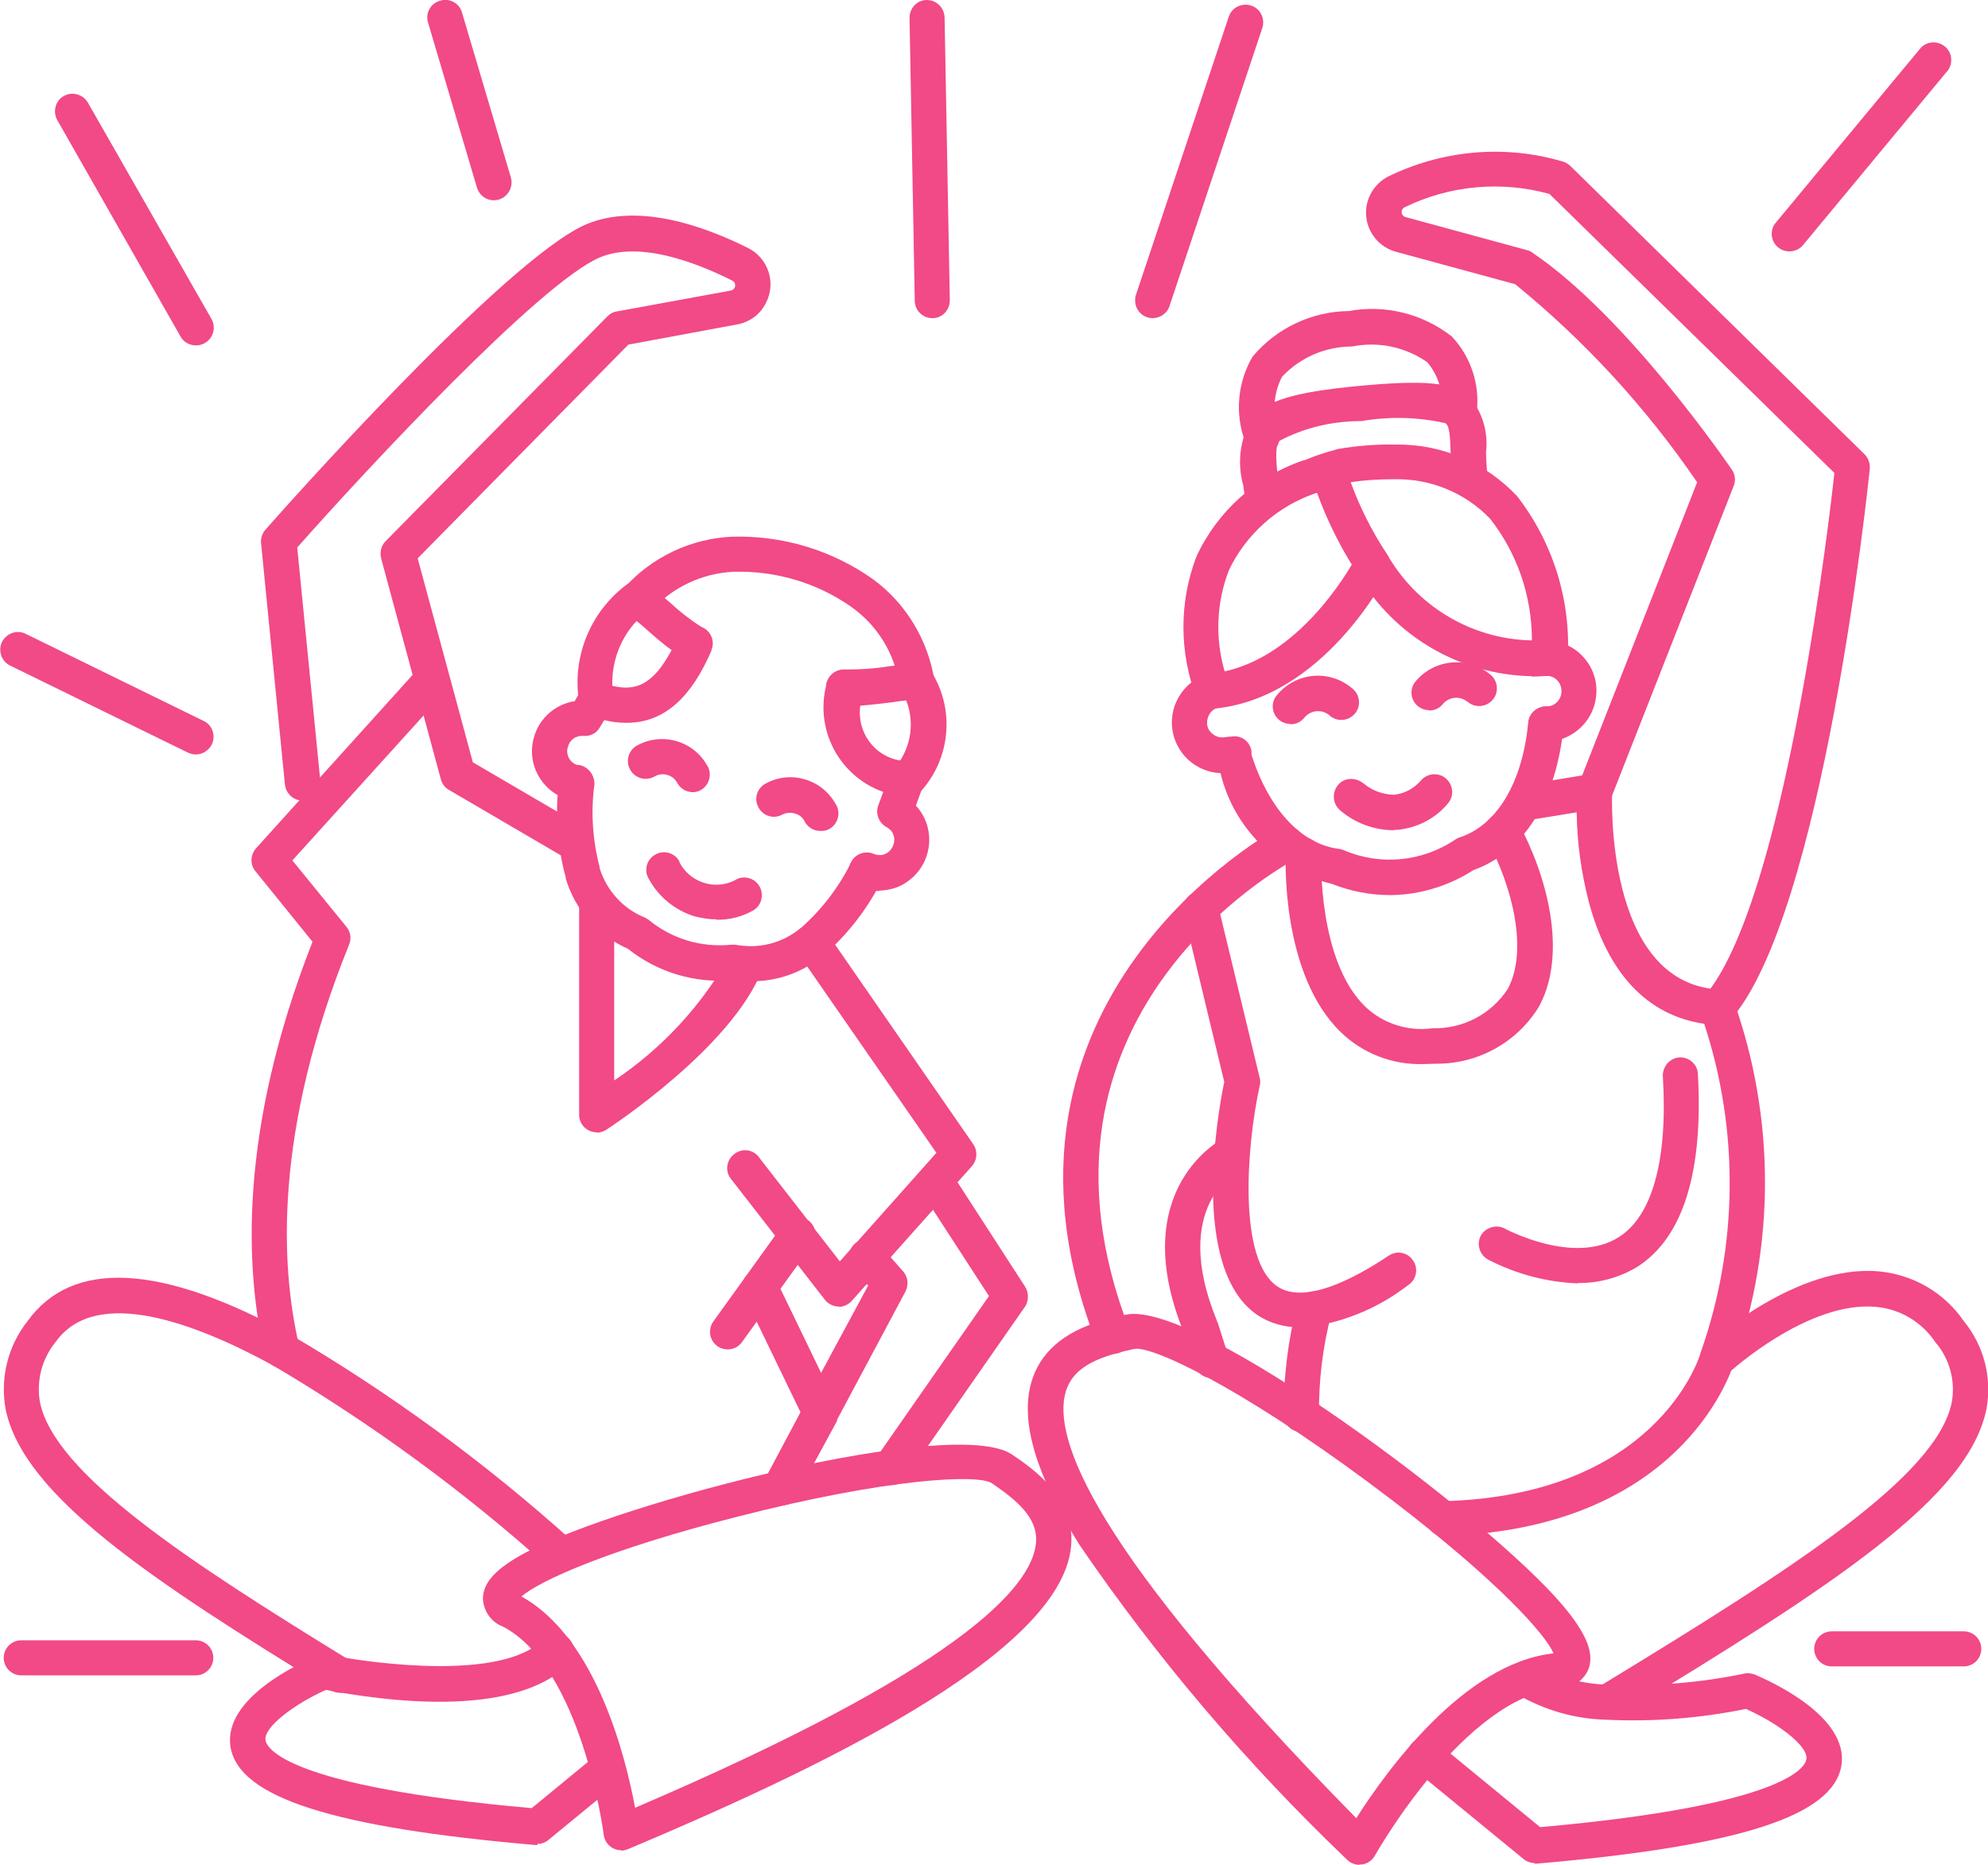 <?xml version="1.0" encoding="UTF-8"?>
<svg id="Calque_2" data-name="Calque 2" xmlns="http://www.w3.org/2000/svg" xmlns:xlink="http://www.w3.org/1999/xlink" viewBox="0 0 53.31 50">
  <defs>
    <style>
      .cls-1 {
        fill: none;
      }

      .cls-2 {
        fill: #f24987;
      }

      .cls-3 {
        clip-path: url(#clippath);
      }
    </style>
    <clipPath id="clippath">
      <rect class="cls-1" y="0" width="53.31" height="50"/>
    </clipPath>
  </defs>
  <g id="Calque_1-2" data-name="Calque 1">
    <g class="cls-3">
      <g id="Groupe_189" data-name="Groupe 189">
        <path id="Tracé_69" data-name="Tracé 69" class="cls-2" d="M41.56,18.12c-.25,0-.46-.19-.47-.44l.47-.03-.47.03c-.03-.26.15-.49.41-.52,0,0,0,0,0,0,.26-.03.5.15.53.42v.05c.01.26-.18.48-.44.5h-.03"/>
        <path id="Tracé_70" data-name="Tracé 70" class="cls-2" d="M41.49,19.88h-.04c-.26-.02-.46-.24-.44-.5.02-.25.23-.45.48-.44.23-.01.4-.21.38-.44-.01-.2-.16-.36-.36-.38-.26-.02-.46-.24-.44-.5s.24-.46.5-.44c.01,0,.02,0,.04,0,.75.09,1.28.76,1.19,1.5-.07.63-.58,1.13-1.21,1.2-.04,0-.07,0-.11,0"/>
        <path id="Tracé_71" data-name="Tracé 71" class="cls-2" d="M37.29,24c-.54,0-1.07-.1-1.57-.3-1.48-.35-2.64-1.5-2.99-2.97-.68-.03-1.23-.55-1.3-1.23-.06-.64.34-1.24.95-1.43.25-.08.52.06.59.31.08.25-.06.52-.31.59-.19.06-.3.24-.29.43,0,.11.06.21.15.28.08.07.19.1.3.09l.15-.02h.05c.26-.05.5.13.54.39,0,.03,0,.06,0,.1.47,1.46,1.33,2.39,2.34,2.52.04,0,.08.02.12.03.99.43,2.13.32,3.02-.29.03-.02.07-.04.11-.05,1-.33,1.68-1.48,1.83-3.08.02-.26.26-.45.52-.43.26.02.45.26.43.52-.19,1.99-1.07,3.39-2.42,3.87-.56.36-1.19.58-1.85.65-.13.01-.25.02-.38.02"/>
        <path id="Tracé_72" data-name="Tracé 72" class="cls-2" d="M41.06,18.13c-1.92-.04-3.69-1.08-4.65-2.74-.54-.82-.96-1.71-1.25-2.65.11-.33.37-.59.71-.7.52-.09,1.04-.13,1.56-.12h.03c1.22-.01,2.38.49,3.22,1.38.97,1.25,1.45,2.8,1.36,4.37-.02.24-.2.42-.44.44-.18.02-.36.03-.53.03M36.22,12.93c.25.68.57,1.32.97,1.92.79,1.4,2.26,2.28,3.86,2.32h.03c0-1.18-.39-2.33-1.12-3.26-.67-.7-1.6-1.08-2.56-1.06h-.03c-.39,0-.77.02-1.15.08"/>
        <path id="Tracé_73" data-name="Tracé 73" class="cls-2" d="M32.52,18.99c-.19,0-.36-.12-.44-.29-.46-1.22-.46-2.56,0-3.77.56-1.22,1.61-2.16,2.88-2.59h.02c.17-.07.33-.13.49-.18.11-.04.23-.07.35-.1.25-.07.51.08.58.33s-.08.51-.33.58c-.11.03-.21.06-.31.09-.15.05-.3.1-.45.16h-.02c-1.03.35-1.88,1.1-2.34,2.08-.33.86-.37,1.81-.11,2.7,2.18-.47,3.52-3.05,3.53-3.08.12-.23.4-.33.64-.21s.33.4.21.64h0c-.07.14-1.74,3.37-4.66,3.65h-.05"/>
        <path id="Tracé_74" data-name="Tracé 74" class="cls-2" d="M37.38,22.26c-.53,0-1.04-.19-1.44-.53-.2-.17-.23-.46-.07-.67s.46-.23.67-.07c0,0,.01,0,.02.01.23.2.52.3.82.31.28-.03.54-.17.72-.38.17-.2.47-.23.67-.06.2.17.23.47.06.67-.34.41-.83.66-1.36.71h-.07"/>
        <path id="Tracé_75" data-name="Tracé 75" class="cls-2" d="M38.32,19.04c-.26,0-.47-.21-.47-.47,0-.11.04-.22.11-.3.5-.6,1.4-.69,2.01-.18,0,0,0,0,0,0,.2.17.23.47.06.67-.17.2-.47.23-.67.06-.1-.08-.23-.12-.35-.11-.12.01-.24.07-.32.17-.09.11-.22.17-.37.17"/>
        <path id="Tracé_76" data-name="Tracé 76" class="cls-2" d="M34.6,19.41c-.26,0-.47-.21-.47-.47,0-.11.04-.22.11-.3.5-.61,1.39-.7,2-.2,0,0,0,0,0,0,.21.15.27.44.12.66-.15.21-.44.27-.66.12-.02-.01-.04-.03-.06-.05-.1-.08-.22-.11-.34-.1-.13.01-.25.08-.33.18-.09.11-.22.17-.37.17"/>
        <path id="Tracé_77" data-name="Tracé 77" class="cls-2" d="M33.86,13.88c-.24,0-.45-.19-.47-.43-.01-.15-.03-.3-.05-.43-.17-.61-.09-1.26.23-1.8.39-.48,1.1-.7,2.84-.87,1.82-.17,2.55-.1,2.99.29.35.4.51.94.45,1.47,0,.21.02.46.04.72.02.26-.18.49-.44.5-.25.01-.47-.16-.5-.41-.03-.29-.04-.55-.05-.78-.01-.38-.03-.7-.12-.79-.75-.17-1.52-.19-2.27-.06-.77,0-1.52.17-2.2.53-.13.16-.09.56-.03,1.1.01.14.03.29.05.44.02.26-.17.49-.43.52h-.05"/>
        <path id="Tracé_78" data-name="Tracé 78" class="cls-2" d="M33.84,12.17c-.22,0-.4-.15-.46-.35-.27-.75-.19-1.58.21-2.26.64-.76,1.58-1.21,2.58-1.22.97-.18,1.98.07,2.76.68.51.54.76,1.29.67,2.03,0,.26-.22.46-.48.46,0,0,0,0-.01,0-.26,0-.47-.23-.46-.49,0,0,0,0,0,0,.07-.47-.07-.95-.38-1.31-.59-.41-1.31-.56-2.01-.42-.71,0-1.39.29-1.88.81-.24.46-.27,1-.08,1.49.07.25-.08.51-.34.58,0,0,0,0,0,0-.04.01-.08.02-.12.02"/>
        <path id="Tracé_79" data-name="Tracé 79" class="cls-2" d="M20.15,26.32c-.17,0-.35-.01-.52-.04-1,.09-2-.21-2.79-.84-.81-.36-1.42-1.04-1.67-1.89h0v-.03c-.23-.84-.29-1.71-.18-2.57.03-.26.27-.45.53-.42.25.03.43.25.42.5-.1.74-.05,1.49.14,2.22,0,0,0,.02,0,.03.19.6.63,1.09,1.21,1.32.04.02.07.04.1.06.62.51,1.41.75,2.21.67.04,0,.08,0,.12,0,.62.12,1.26-.04,1.74-.44l.03-.02c.56-.5,1.01-1.09,1.34-1.76.13-.23.42-.31.65-.18.22.13.3.4.19.63-.39.78-.92,1.48-1.58,2.05h-.01c-.54.46-1.22.7-1.92.7"/>
        <path id="Tracé_80" data-name="Tracé 80" class="cls-2" d="M24.59,18.79c-.23,0-.43-.17-.47-.4-.12-.85-.58-1.61-1.28-2.11-.92-.65-2.03-.98-3.16-.95-.86.04-1.66.42-2.23,1.06-.17.2-.47.22-.67.04-.2-.17-.22-.47-.04-.67,0,0,0,0,.01-.01.74-.82,1.78-1.31,2.88-1.36,1.35-.04,2.68.36,3.78,1.14.89.65,1.48,1.64,1.65,2.73.04.26-.14.5-.4.54,0,0,0,0,0,0-.02,0-.05,0-.07,0"/>
        <path id="Tracé_81" data-name="Tracé 81" class="cls-2" d="M24.32,21.4s-.08,0-.12-.02l-.29-.08h0c-1.29-.32-2.07-1.62-1.76-2.9,0,0,0-.01,0-.02.03-.26.26-.45.52-.43.01,0,.02,0,.04,0,.36,0,.73-.02,1.09-.08.71-.09,1.01-.13,1.2.18.61,1.01.48,2.31-.32,3.18-.09.1-.22.16-.35.16M23.07,18.92c-.1.7.37,1.36,1.07,1.47.31-.48.37-1.08.16-1.61-.12.01-.26.03-.38.05-.32.04-.6.07-.84.09"/>
        <path id="Tracé_82" data-name="Tracé 82" class="cls-2" d="M16.79,19.38c-.22,0-.44-.03-.65-.09h0l-.27-.07c-.18-.05-.32-.2-.34-.39-.2-1.21.3-2.43,1.28-3.16.35-.22.6,0,1.16.49.26.24.54.46.84.65.24.09.37.37.27.61,0,0,0,.01,0,.02-.38.87-1.02,1.94-2.27,1.94M16.43,18.39c.59.14,1.07,0,1.58-.96-.2-.14-.42-.33-.68-.56-.08-.07-.17-.15-.26-.22-.44.47-.67,1.1-.65,1.74"/>
        <path id="Tracé_83" data-name="Tracé 83" class="cls-2" d="M19.22,24.65c-.2,0-.4-.03-.59-.08-.53-.16-.98-.53-1.24-1.02-.13-.23-.04-.52.19-.64.23-.13.52-.04.64.19,0,0,0,.01,0,.02.28.54.95.76,1.49.48.01,0,.02-.01.03-.02.23-.12.52-.03.64.21.11.22.03.5-.18.62-.3.17-.65.26-1,.25"/>
        <path id="Tracé_84" data-name="Tracé 84" class="cls-2" d="M22,22.28c-.18,0-.34-.1-.42-.25-.05-.11-.15-.19-.27-.22-.11-.03-.23-.02-.33.03-.23.13-.52.04-.64-.19-.13-.23-.04-.52.19-.64.67-.37,1.51-.12,1.88.55,0,0,.01.02.02.03.12.23.03.52-.2.64-.07.04-.14.05-.22.05"/>
        <path id="Tracé_85" data-name="Tracé 85" class="cls-2" d="M18.58,21.24c-.18,0-.34-.1-.42-.25-.05-.1-.15-.18-.26-.21-.12-.04-.24-.02-.35.04-.23.13-.52.05-.65-.18-.13-.23-.05-.52.18-.65,0,0,0,0,0,0,.67-.37,1.51-.13,1.88.53,0,0,.01.02.02.03.12.23.03.52-.2.64-.07.04-.14.05-.22.05"/>
        <path id="Tracé_86" data-name="Tracé 86" class="cls-2" d="M16,30.36c-.26,0-.47-.21-.47-.47v-5.71c0-.26.21-.47.47-.47.26,0,.47.21.47.47v4.79c1.27-.85,2.32-1.98,3.07-3.3.1-.24.37-.36.62-.27.24.1.36.37.27.62-.82,2.07-4.03,4.18-4.17,4.27-.08.05-.17.08-.26.08"/>
        <path id="Tracé_87" data-name="Tracé 87" class="cls-2" d="M38.14,28.53c-.81.02-1.6-.29-2.18-.85-1.6-1.54-1.49-4.64-1.48-4.77.01-.26.24-.46.5-.45.26.01.46.23.45.49,0,.03-.1,2.81,1.19,4.05.48.45,1.14.66,1.8.57.81.02,1.57-.38,2.01-1.05.56-1.04.12-2.76-.55-4-.13-.23-.06-.52.17-.65s.52-.06.65.17c0,0,.01.02.02.03.74,1.36,1.33,3.45.56,4.9-.58.97-1.64,1.56-2.77,1.55-.12,0-.24.01-.35.01"/>
        <path id="Tracé_88" data-name="Tracé 88" class="cls-2" d="M29.84,36.3c-.19,0-.37-.12-.44-.3-3.58-9.21,4.79-13.76,4.88-13.8.23-.12.52-.03.64.21.12.23.03.51-.19.63-.32.17-7.71,4.21-4.44,12.62.1.24-.03.52-.27.61-.05.02-.11.03-.17.03"/>
        <path id="Tracé_89" data-name="Tracé 89" class="cls-2" d="M34.85,35.59c-.4,0-.8-.11-1.13-.33-1.81-1.23-1.07-5.4-.89-6.25l-1.09-4.53c-.06-.25.1-.51.35-.57.25-.06.51.1.57.35l1.12,4.64c.02.07.02.14,0,.21-.37,1.7-.57,4.67.47,5.38.72.49,2.03-.18,3-.83.22-.14.51-.08.65.15.14.21.08.5-.13.64-.85.66-1.86,1.06-2.93,1.16"/>
        <path id="Tracé_90" data-name="Tracé 90" class="cls-2" d="M34.89,38.39h-.01c-.26,0-.47-.22-.46-.48,0-1,.12-1.99.37-2.95.08-.25.34-.39.59-.32s.39.34.32.59c0,0,0,0,0,0-.23.88-.34,1.79-.33,2.7,0,.26-.22.46-.47.46"/>
        <path id="Tracé_91" data-name="Tracé 91" class="cls-2" d="M38.73,41.2c-.26,0-.48-.21-.48-.47s.21-.48.47-.48h0c5.67-.16,6.83-3.8,6.88-3.96,0-.01,0-.03.01-.04,1-2.84,1.03-5.94.09-8.8-1.52-.22-2.59-1.35-3.1-3.29-.2-.78-.31-1.58-.32-2.38l-1.35.22c-.26.04-.5-.14-.54-.4-.04-.25.13-.49.39-.54l1.9-.31c.14-.02.28.02.39.11.11.1.16.23.16.38,0,.05-.22,5.1,2.85,5.29.19.01.35.13.41.3,1.12,3.15,1.12,6.59,0,9.74-.13.4-1.55,4.43-7.75,4.61h-.01"/>
        <path id="Tracé_92" data-name="Tracé 92" class="cls-2" d="M46.05,27.5c-.26,0-.47-.21-.47-.47,0-.12.04-.23.12-.32.65-.72,1.63-2.7,2.61-8.04.5-2.72.8-5.24.88-5.99l-7.64-7.48c-1.3-.36-2.68-.23-3.89.36-.07.04-.09.12-.06.19.02.03.05.06.09.07l3.27.89c.05.01.1.04.14.07,2.53,1.71,5.22,5.64,5.34,5.81.09.13.11.29.05.44l-3.3,8.4c-.09.25-.36.38-.6.29-.25-.09-.38-.36-.29-.6,0-.01,0-.02.01-.03l3.2-8.16c-1.36-1.99-3-3.78-4.88-5.31l-3.2-.87c-.58-.16-.92-.76-.76-1.34.08-.28.27-.52.52-.66,1.45-.72,3.12-.88,4.68-.43.09.02.16.06.23.12l7.9,7.74c.1.1.15.24.14.39-.05.49-1.26,12.02-3.75,14.79-.09.1-.22.16-.35.16"/>
        <path id="Tracé_93" data-name="Tracé 93" class="cls-2" d="M32.49,36.95c-.19,0-.37-.12-.44-.3-.04-.1-.09-.26-.15-.45-.05-.17-.12-.38-.15-.46-1.59-3.89,1.05-5.22,1.08-5.23.24-.11.52-.02.63.22s.02.52-.22.63c-.08.04-1.85.99-.62,4.02.05.12.11.32.18.54.05.15.1.32.12.38.1.24-.02.52-.27.62-.06.02-.11.03-.17.03"/>
        <path id="Tracé_94" data-name="Tracé 94" class="cls-2" d="M36.46,50c-.13,0-.25-.05-.34-.14-2.68-2.56-5.09-5.39-7.18-8.45-1.17-1.88-1.59-3.31-1.28-4.36.39-1.33,1.83-1.65,2.53-1.8,1.89-.42,9.76,5.46,11.73,7.81.64.76.84,1.29.67,1.71-.14.31-.45.5-.79.5-2.53.23-4.9,4.43-4.93,4.48-.07.13-.2.22-.35.24-.02,0-.04,0-.07,0M30.47,36.17s-.05,0-.07,0c-.8.18-1.6.41-1.82,1.14-.37,1.24.71,4.24,7.79,11.44.78-1.23,2.88-4.16,5.29-4.42-.22-.51-1.47-1.92-4.32-4.1-3.56-2.72-6.2-4.07-6.88-4.07"/>
        <path id="Tracé_95" data-name="Tracé 95" class="cls-2" d="M43.12,46.1c-.26,0-.47-.21-.47-.47,0-.17.09-.32.23-.41,5.3-3.22,9.07-5.65,9.46-7.63.1-.57-.06-1.16-.44-1.6-.36-.54-.94-.89-1.59-.95-1.82-.17-3.91,1.73-3.93,1.75-.19.18-.49.16-.67-.03-.18-.19-.16-.49.03-.67.1-.09,2.43-2.21,4.66-2,.91.09,1.74.57,2.26,1.33.54.66.76,1.51.61,2.35-.47,2.38-4.05,4.71-9.9,8.26-.07.05-.16.07-.25.07"/>
        <path id="Tracé_96" data-name="Tracé 96" class="cls-2" d="M41.15,49.95c-.11,0-.22-.04-.3-.11l-2.93-2.4c-.21-.16-.25-.45-.09-.66.16-.21.45-.25.66-.09,0,0,.02.02.03.02l2.78,2.28c6.62-.59,7.11-1.62,7.14-1.82.06-.36-.79-.98-1.62-1.35-1.23.25-2.48.35-3.74.29-.85-.02-1.68-.26-2.41-.69-.22-.14-.29-.43-.15-.65.09-.14.24-.22.4-.22.1,0,.19.03.27.08.59.35,1.27.53,1.96.54,1.22.05,2.44-.05,3.64-.3.09-.02.18,0,.27.03.42.18,2.52,1.12,2.32,2.43-.21,1.36-2.74,2.17-8.19,2.64h-.04"/>
        <path id="Tracé_97" data-name="Tracé 97" class="cls-2" d="M16.66,49.61c-.24,0-.44-.18-.47-.41,0-.04-.6-4.5-2.71-5.59-.31-.12-.51-.41-.53-.74,0-.44.35-.82,1.16-1.25,2.54-1.35,11.49-3.67,13.03-2.62.56.38,1.72,1.17,1.58,2.48-.29,2.9-6.92,6.01-11.88,8.1-.06.02-.12.04-.18.04M13.99,42.81c1.99,1.1,2.79,4.3,3.04,5.66,8.65-3.7,10.63-5.89,10.75-7.09.07-.69-.54-1.17-1.18-1.61-.36-.25-2.79-.14-6.84.9-3.39.86-5.3,1.71-5.78,2.14"/>
        <path id="Tracé_98" data-name="Tracé 98" class="cls-2" d="M9.13,45.39h0c-.09,0-.17-.02-.25-.07-4.82-2.95-8.26-5.22-8.73-7.54-.15-.83.06-1.69.59-2.36,1.2-1.66,3.57-1.54,7.04.36,2.71,1.59,5.25,3.45,7.58,5.55.19.18.2.48.02.67-.18.18-.46.2-.66.03-2.28-2.05-4.76-3.86-7.4-5.42-2.05-1.12-4.73-2.15-5.82-.64-.37.45-.53,1.04-.43,1.62.39,1.93,3.98,4.27,8.28,6.91.23.13.31.42.18.65-.08.15-.24.24-.41.24"/>
        <path id="Tracé_99" data-name="Tracé 99" class="cls-2" d="M14.41,49.47h-.04c-5.45-.47-7.98-1.28-8.19-2.64-.2-1.31,1.9-2.26,2.32-2.43.09-.04.18-.04.27-.03l.34.06h.08s.01.01.01.01c.7.12,4.28.66,5.37-.49.18-.19.48-.21.67-.03.19.18.21.48.03.67,0,0,0,0-.01.01-.56.59-2.1,1.47-6.2.77h-.02l-.1-.02-.2-.04c-.83.37-1.68,1-1.62,1.35.03.2.53,1.24,7.14,1.82l1.75-1.44c.21-.16.51-.12.66.09.15.2.12.48-.06.64l-1.9,1.56c-.08.07-.19.11-.3.11"/>
        <path id="Tracé_100" data-name="Tracé 100" class="cls-2" d="M22.5,35.03h-.02c-.14,0-.27-.07-.36-.18l-2.51-3.23c-.17-.2-.14-.5.07-.67s.5-.14.67.07c0,0,0,.01.01.02l2.16,2.78,2.59-2.91-3.73-5.38c-.15-.22-.09-.51.13-.66.21-.14.5-.09.65.12l3.94,5.69c.12.18.11.42-.04.59l-3.22,3.61c-.09.1-.22.16-.35.16"/>
        <path id="Tracé_101" data-name="Tracé 101" class="cls-2" d="M15.41,23.07c-.08,0-.17-.02-.24-.06l-3.13-1.83c-.11-.06-.19-.17-.22-.29l-1.6-5.92c-.04-.16,0-.34.12-.46l5.95-6.03c.07-.07.16-.12.25-.13l3.06-.56c.08-.02.13-.09.11-.17,0-.04-.04-.08-.08-.1-1.04-.52-2.5-1.05-3.54-.62-1.6.67-6.28,5.7-8.12,7.78l.62,6.26c.03.26-.16.49-.43.52-.26.03-.49-.16-.52-.43h0l-.64-6.47c-.01-.13.03-.26.12-.36.26-.3,6.43-7.27,8.61-8.19,1.37-.57,3.11.03,4.33.64.54.27.76.93.48,1.47-.15.31-.44.52-.78.58l-2.91.54-5.65,5.73,1.48,5.47,2.96,1.73c.23.13.3.42.17.65-.09.15-.24.23-.41.23"/>
        <path id="Tracé_102" data-name="Tracé 102" class="cls-2" d="M7.56,36.68c-.22,0-.41-.15-.46-.37-.52-2.24-.72-5.95,1.28-11.06l-1.53-1.89c-.15-.18-.14-.44.02-.62l4.38-4.85c.19-.18.49-.17.67.02.16.17.17.43.03.62l-4.11,4.54,1.45,1.78c.11.13.14.32.07.48-2.02,5-1.84,8.61-1.34,10.75.06.26-.1.51-.36.57-.03,0-.07.01-.11.01"/>
        <path id="Tracé_103" data-name="Tracé 103" class="cls-2" d="M19.51,36.18c-.26,0-.47-.21-.47-.47,0-.1.03-.2.09-.28l1.87-2.6c.15-.22.44-.27.66-.12.22.15.27.44.12.66,0,0,0,.01-.01.02l-1.87,2.59c-.09.13-.23.2-.39.2"/>
        <path id="Tracé_104" data-name="Tracé 104" class="cls-2" d="M20.92,40.38c-.26,0-.47-.21-.48-.47,0-.08.02-.16.06-.23l1.07-2.01v-.03s1.71-3.17,1.71-3.17l-.39-.45c-.18-.19-.17-.49.03-.67.19-.18.49-.17.67.03,0,0,.01.01.02.02l.61.69c.13.15.15.36.06.54l-1.83,3.43v.03s-1.1,2.03-1.1,2.03c-.08.15-.24.25-.42.25"/>
        <path id="Tracé_105" data-name="Tracé 105" class="cls-2" d="M23.88,39.82c-.26,0-.47-.21-.47-.47,0-.1.03-.19.09-.27l3.02-4.33-1.83-2.82c-.14-.22-.08-.52.14-.66s.52-.08.66.14l2,3.09c.1.16.1.37,0,.53l-3.2,4.59c-.09.13-.24.2-.39.2"/>
        <path id="Tracé_106" data-name="Tracé 106" class="cls-2" d="M42.32,34.41c-.84-.03-1.67-.25-2.42-.64-.23-.13-.31-.42-.19-.64s.42-.31.64-.19h0s1.85,1,3.06.23c.9-.57,1.32-2.07,1.18-4.33,0-.26.2-.48.46-.49.25,0,.46.18.48.43.15,2.66-.4,4.41-1.63,5.19-.48.29-1.04.44-1.6.43"/>
        <path id="Tracé_107" data-name="Tracé 107" class="cls-2" d="M22,38.35c-.18,0-.35-.1-.43-.27l-1.63-3.37c-.11-.24,0-.52.24-.63.23-.1.5-.01.62.21l1.63,3.37c.11.24.01.52-.22.63-.06.03-.13.05-.21.05"/>
        <path id="Tracé_108" data-name="Tracé 108" class="cls-2" d="M5.25,9.26c-.17,0-.33-.09-.41-.24L1.53,3.21c-.12-.23-.04-.52.19-.64.22-.12.5-.04.63.17l3.32,5.81c.13.23.05.52-.18.65-.07.04-.15.06-.23.06"/>
        <path id="Tracé_109" data-name="Tracé 109" class="cls-2" d="M25,8.53c-.26,0-.47-.21-.47-.47l-.14-7.58c0-.26.2-.48.46-.48,0,0,0,0,0,0,.26,0,.47.2.48.47l.14,7.58c0,.26-.2.48-.46.48h0s0,0,0,0Z"/>
        <path id="Tracé_110" data-name="Tracé 110" class="cls-2" d="M30.91,8.53c-.26,0-.47-.21-.47-.47,0-.05,0-.1.02-.15l2.49-7.46c.08-.25.35-.38.6-.3.25.08.38.35.3.6h0l-2.49,7.46c-.06.19-.25.32-.45.32"/>
        <path id="Tracé_111" data-name="Tracé 111" class="cls-2" d="M47.98,6.74c-.26,0-.47-.21-.47-.47,0-.11.04-.22.11-.3l3.89-4.69c.18-.19.48-.19.67-.01.17.16.19.42.06.61l-3.89,4.69c-.09.11-.22.17-.37.17"/>
        <path id="Tracé_112" data-name="Tracé 112" class="cls-2" d="M5.25,20.23c-.07,0-.14-.02-.21-.05L.26,17.84c-.23-.12-.32-.41-.2-.64.12-.22.39-.32.62-.21l4.78,2.34c.24.11.33.4.22.63-.08.16-.25.27-.43.27"/>
        <path id="Tracé_113" data-name="Tracé 113" class="cls-2" d="M13.24,5.37c-.21,0-.39-.14-.45-.34l-1.31-4.42c-.08-.25.06-.52.32-.59.25-.08.52.06.59.32,0,0,0,0,0,0l1.31,4.42c.07.25-.07.51-.32.59-.04.01-.09.02-.13.02"/>
        <path id="Tracé_114" data-name="Tracé 114" class="cls-2" d="M5.25,44.92H.57c-.26,0-.47-.21-.47-.47,0-.26.21-.47.47-.47h4.68c.26,0,.47.21.47.47,0,.26-.21.47-.47.47"/>
        <path id="Tracé_115" data-name="Tracé 115" class="cls-2" d="M52.66,44.68h-3.54c-.26,0-.47-.21-.47-.47,0-.26.21-.47.47-.47h3.54c.26,0,.47.21.47.47,0,.26-.21.47-.47.47h0"/>
        <path id="Tracé_116" data-name="Tracé 116" class="cls-2" d="M15.45,21.47s-.05,0-.07,0c-.06,0-.11-.02-.17-.04-.71-.23-1.11-.98-.88-1.7.15-.49.57-.85,1.08-.93l.17-.29c.14-.22.43-.29.65-.15.22.14.29.42.16.64l-.31.51c-.09.16-.27.24-.45.22-.19-.01-.35.11-.4.29-.07.21.05.43.25.49.01,0,.03,0,.04,0,.26.04.43.28.39.54-.04.23-.23.4-.47.4"/>
        <path id="Tracé_117" data-name="Tracé 117" class="cls-2" d="M23.59,23.89c-.13,0-.26-.02-.38-.06-.05-.02-.11-.04-.16-.06-.24-.11-.35-.39-.24-.63.11-.24.39-.35.63-.24h0s.03.01.04.01c.1.03.21.02.29-.03.09-.05.16-.14.19-.24.06-.18-.01-.37-.18-.46-.21-.11-.31-.36-.23-.58l.31-.85c.09-.25.36-.38.6-.29.25.09.38.36.29.6,0,0,0,.01,0,.02l-.19.52c.51.55.47,1.41-.08,1.92-.08.07-.17.14-.26.19-.19.11-.41.16-.64.17"/>
      </g>
    </g>
  </g>
</svg>